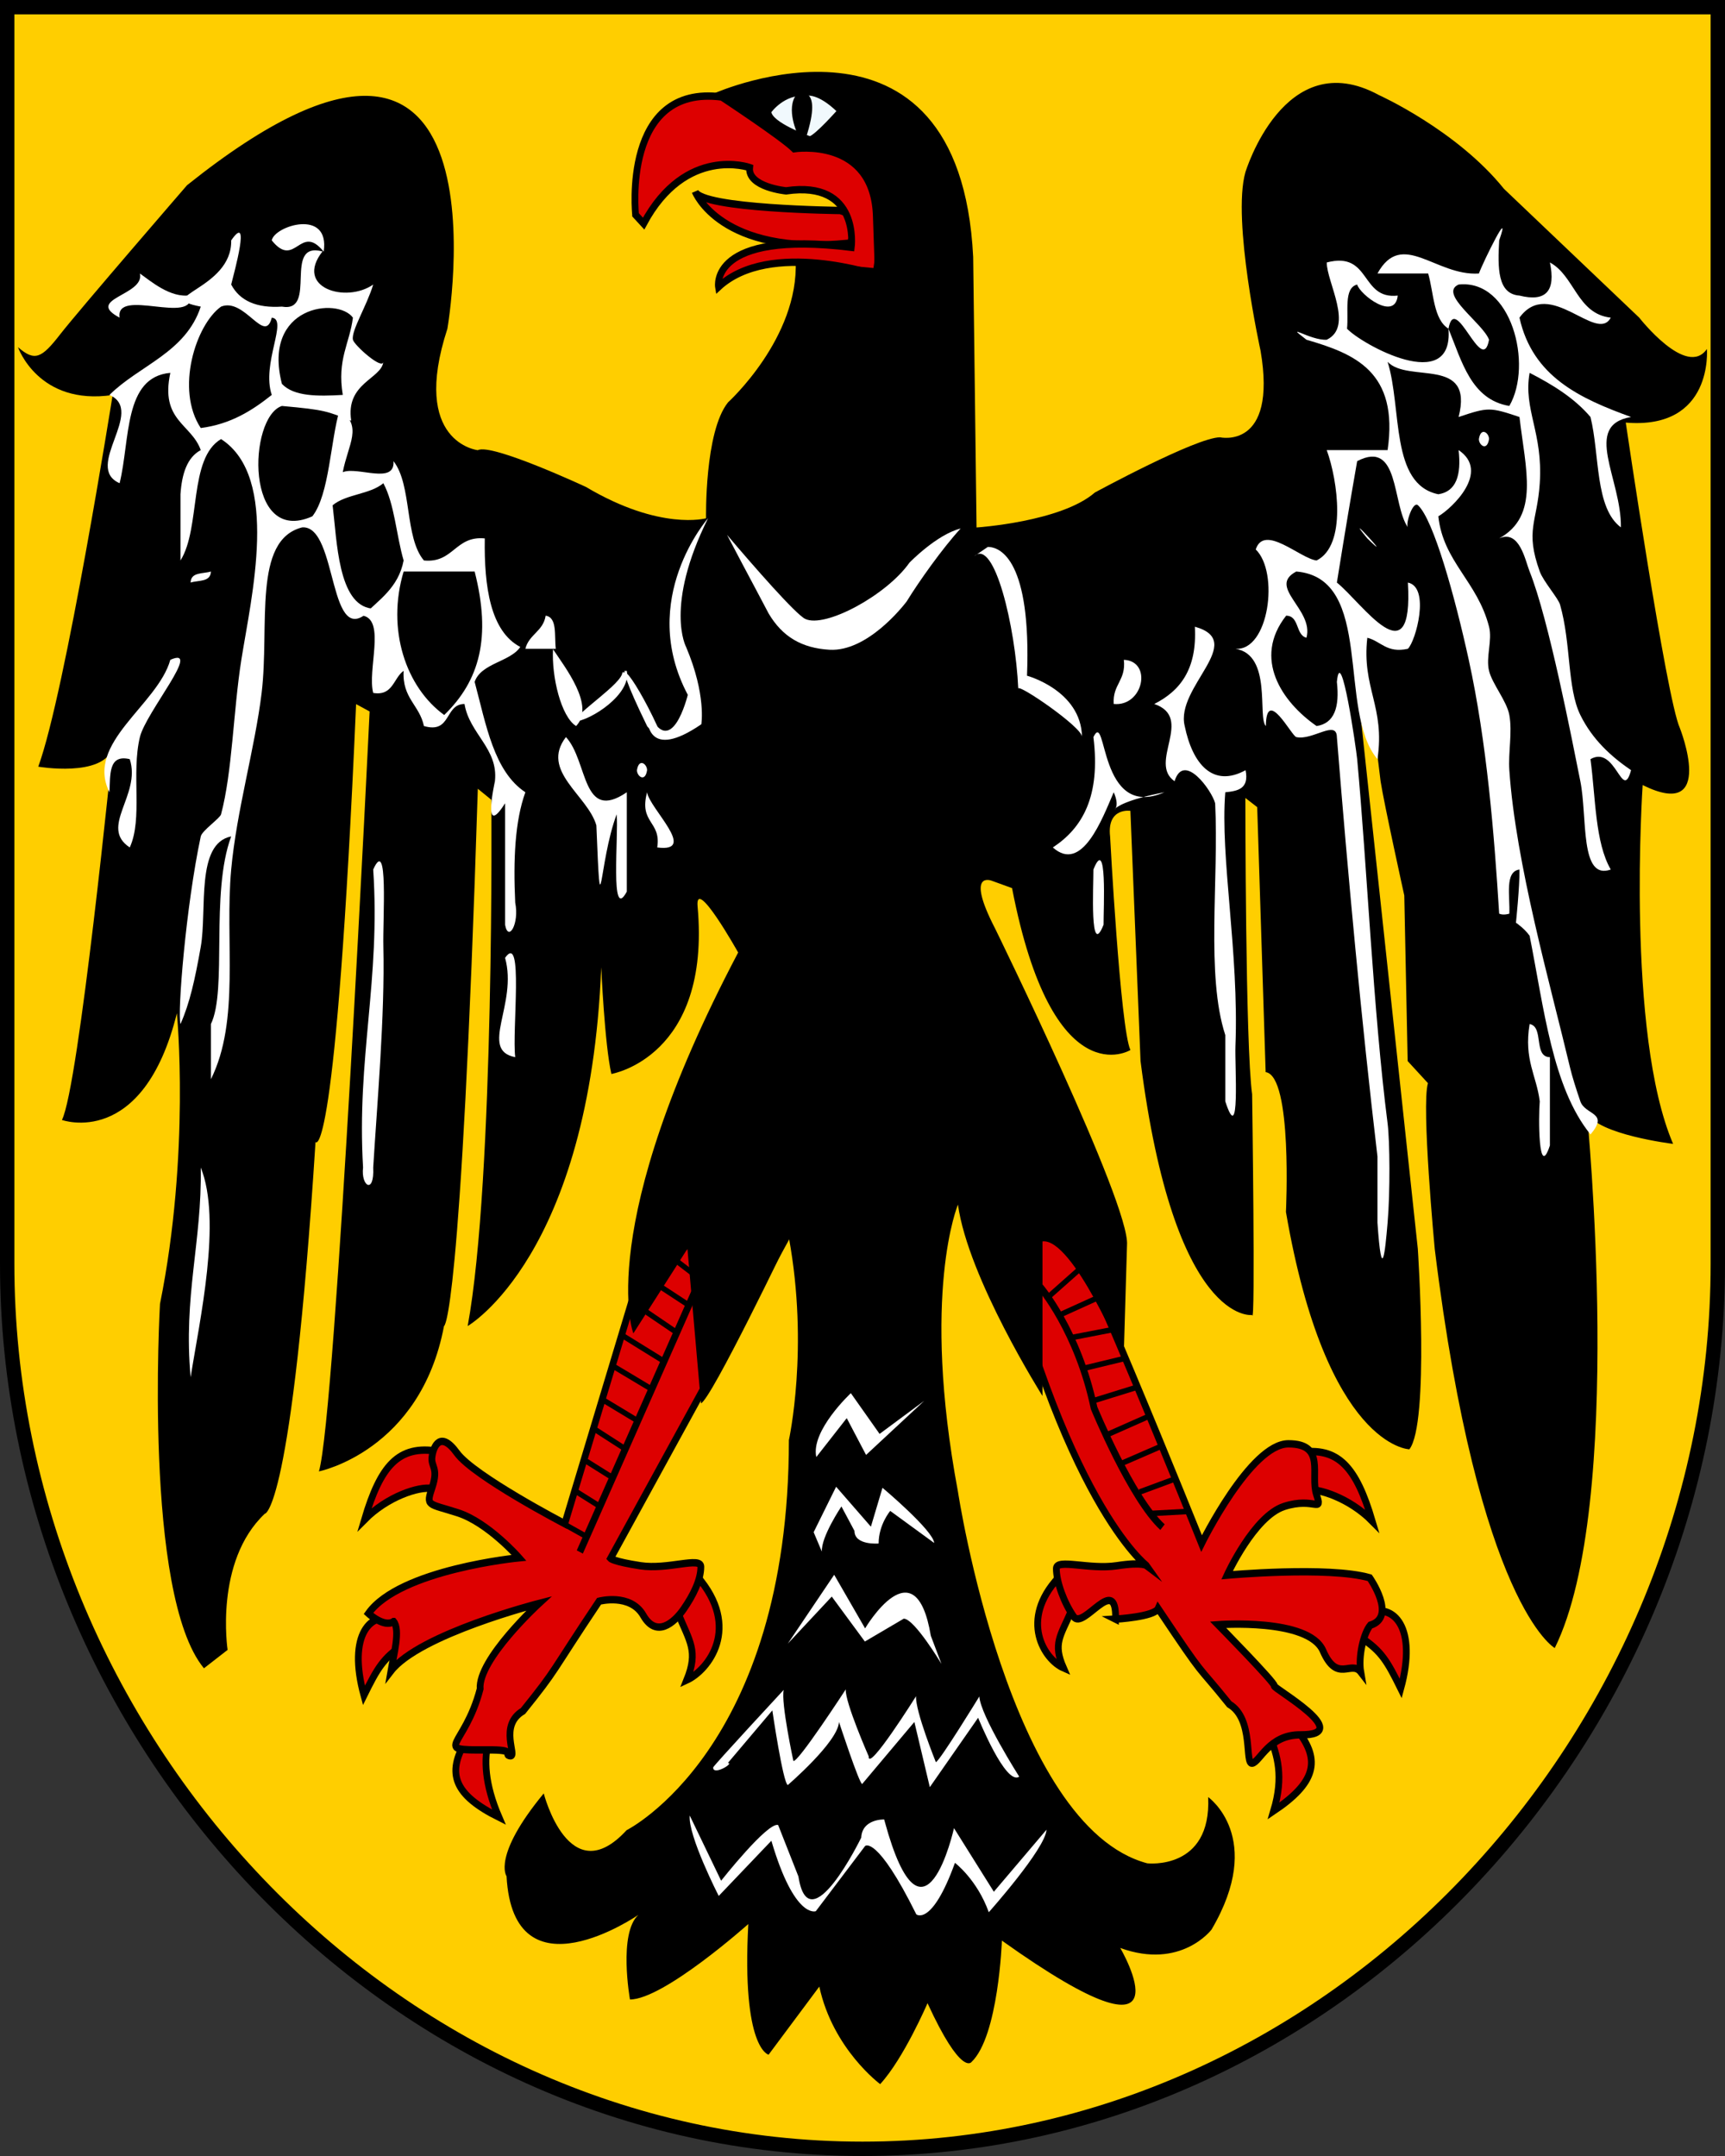 <svg xmlns="http://www.w3.org/2000/svg" width="480" height="600"><rect width="100%" height="100%" fill="#333333" stroke="none"/><path d="M2 2v349.747c0 131.336 106.557 246.254 238 246.254 131.443 0 238-114.918 238-246.254V2H2z" style="fill:#ffce00;fill-opacity:1;stroke:#000;stroke-width:3.998;stroke-opacity:1"/><path style="fill:#d00;fill-opacity:1;stroke:#000;stroke-width:2" d="M262.36 64.042s-41.154-.407-42.936-5.153c0 0 7.434 17.611 45.402 14.052.001 0 7.62-5.933-2.466-8.899z" transform="matrix(.941 0 0 1.024 -13.046 -6.998)"/><path style="fill:#d00;fill-opacity:1;stroke:#000;stroke-width:2" d="M201.813 65.229s-4.152-35.596 25.512-32.036c0 0 17.76 10.746 21.391 14.052 0 0 23.697-3.373 24.289 18.578l.594 15.925s-31.992-9.977-47.273 3.06c0 0-2.84-15.518 39.281-10.772 0 0 2.652-18.298-19.297-15.332 0 0-11.365-1-10.773-6.339 0 0-18.891-6.119-31.35 15.238l-2.374-2.374z" transform="matrix(.941 0 0 1.024 -13.046 -6.998)"/><path d="M220.034 435.264c13.146 13.902 3.262 25.461-3.074 28.143 3.445-7.912.889-10.35-2.668-18.313M158.403 479.639c-1.533 5.381-1.203 12.063 2.988 21.045-13.17-6.043-15.627-11.834-9.699-20.797M133.04 453.891c-5.854 3.592-7.553 6.26-11.559 13.709-4.922-16.484 1.939-23.369 9.986-20.459M141.612 411.361c-3.916-.604-13.234 2.213-19.949 8.451 4.695-14.547 9.984-20.369 21.738-18.559" style="fill:#d00;fill-opacity:1;stroke:#000;stroke-width:2;stroke-miterlimit:9" transform="matrix(.941 0 0 1.024 -13.046 -6.998)"/><path d="M130.264 447.518c-2.797 1.791-7.453-2.199-7.453-2.199 9.332-12 44.531-15.121 44.531-15.121s-9.121-9.576-18.094-12.232c-8.971-2.658-9.471-1.658-7.557-6.986 1.914-5.328-.463-5.477-.078-8.223.385-2.746 2.416-7.328 7.373-1.035 4.959 6.289 31.883 19.205 31.883 19.205l21.674-66.1 60.973-40.433-69.105 115.966s.85.881 8.867 2.004c8.02 1.123 17.832-2.529 17.832.252 0 3.609-2.258 7.781-5.125 11.578-2.867 3.797-8.074 7.805-11.887 1.672-3.813-6.131-13.082-3.867-13.082-3.867-14.771 20.293-12.059 17.9-22.502 29.836-7.334 4-1.5 12.498-3.791 12.178-2.291-.322 2.402-1.693-6.955-1.605-16.588.094-6.52-.426-1.922-16.572-.666-8 17.379-23.229 17.379-23.229s-35.352 8.326-43.764 18.344c.77-4.125 2.856-11.183.803-13.433z" style="fill:#d00;fill-opacity:1;stroke:#000;stroke-width:2;stroke-miterlimit:9" transform="matrix(.941 0 0 1.024 -13.046 -6.998)"/><path style="fill:none;stroke:#000;stroke-width:1.5" d="m213.637 349.326 7.838 5.518M183.51 411.766l7.836 4.517M189.542 395.156l9.335 5.52M195.075 378.043l11.836 6.52M205.104 363.436l8.838 5.517M187.274 403.961l7.838 4.518M197.84 369.74l12.336 7.02M209.374 356.629l8.335 5.017M192.307 387.352l10.836 6.017M180.743 421.072l6.836 3.518" transform="matrix(.941 0 0 1.024 -13.046 -6.998)"/><path style="fill:none;stroke:#000;stroke-width:2" d="m185.319 428.619 38.029-79.121" transform="matrix(.941 0 0 1.024 -13.046 -6.998)"/><path d="M330.543 444.861c-3.104 6.605-5.363 8.613-2.225 15.232-5.672-2.285-13.082-12.998-1.477-24.469M397.567 477.152c6.982 8.168 5.254 14.217-7.074 21.83 3.059-9.43 1.064-15.102-1.117-20.252M418.092 445.262c8.047-2.91 14.908 3.975 9.986 20.459-4.006-7.449-5.705-10.117-11.559-13.709M397.897 401.645c11.756-1.811 17.043 4.012 21.74 18.559-6.715-6.238-16.033-9.055-19.951-8.451" style="fill:#d00;fill-opacity:1;stroke:#000;stroke-width:2;stroke-miterlimit:9" transform="matrix(.941 0 0 1.024 -13.046 -6.998)"/><path d="M343.745 446.865c.326-12.783-9.52 3.125-12.387-.672-2.867-3.797-5.125-9.469-5.125-13.078 0-2.781 9.813.371 17.832-.752 8.018-1.123 8.867-.004 8.867-.004s-24.881-17.232-45.391-98.159c-7.645-30.166 8.695-12.02 15.346-5.368 6.652 6.651 46.289 97.49 46.289 97.49s14.502-27.102 25.678-27.102c11.178 0 6.383 8.43 8.297 13.758 1.914 5.328-.559.602-9.531 3.258-8.971 2.656-16.9 18.684-16.9 18.684s29.986-2.5 42.182.717c0 0 8.15 10.641.176 12.881-2.053 2.25-3.596 8.592-2.828 12.713-2.803-3.338-6.934 3.164-11.172-5.781-4.24-8.943-31.02-7.064-31.02-7.064s17.182 16.074 16.629 16.629c-.555.555 24.348 13.396 7.76 13.303-9.357-.088-12.012 7.385-14.303 7.707-2.291.32.572-12.021-6.76-16.021-10.445-11.936-6.285-5.711-21.059-26.004-1.102 2.264-12.58 2.865-12.58 2.865z" style="fill:#d00;fill-opacity:1;stroke:#000;stroke-width:2;stroke-miterlimit:9" transform="matrix(.941 0 0 1.024 -13.046 -6.998)"/><path style="fill:none;stroke:#000;stroke-width:1.5" d="m333.823 351.17-9.836 8.018M364.952 417.609l-10.336.518M356.918 400l-11.335 4.52M349.887 383.887l-12.338 3.519M342.356 368.279l-11.338 2.018M361.186 408.805l-10.338 3.517M346.12 376.084l-11.334 2.52M338.588 359.473l-10.838 4.517M353.655 391.695l-12.338 5.018" transform="matrix(.941 0 0 1.024 -13.046 -6.998)"/><path d="M321.432 356.598s11.172 11.908 15.955 32.883c0 0 11.041 24.656 20.24 32.385" style="fill:none;stroke:#000;stroke-width:2" transform="matrix(.941 0 0 1.024 -13.046 -6.998)"/><path d="M194.116 252.278c3.763 41.99-23.993 46.598-23.993 46.598-1.881-8.193-2.822-29.7-2.822-29.7-3.227 80.397-37.165 99.853-37.165 99.853 7.527-40.965 6.586-146.45 6.586-146.45l-3.763-3.073c-4.705 149.523-9.409 149.523-9.409 149.523-6.586 34.82-34.812 40.453-34.812 40.453C93.442 394.12 102.85 198 102.85 198l-3.764-2.048c-5.645 130.065-11.29 121.872-11.29 121.872C81.21 421.26 73.684 421.26 73.684 421.26c-14.113 13.313-10.35 37.893-10.35 37.893l-6.586 5.12c-16.936-20.482-12.231-101.389-12.231-101.389 8.468-41.989 4.704-80.906 4.704-80.906-9.409 37.893-31.99 29.7-31.99 29.7 4.705-9.217 14.113-103.437 14.113-103.437-2.822 8.193-20.699 5.12-20.699 5.12 7.527-20.482 20.7-103.437 20.7-103.437C10.644 112.996 5 96.61 5 96.61c4.704 4.097 6.586 3.073 11.76-3.584 5.176-6.657 35.284-41.477 35.284-41.477 92.205-73.738 72.447 39.94 72.447 39.94-10.35 31.749 8.468 33.797 8.468 33.797 3.763-2.048 30.108 10.241 30.108 10.241 20.7 12.29 33.4 8.705 33.4 8.705s-.47-24.067 6.117-32.26c0 0 19.758-17.922 18.817-39.429l21.64 2.049s7.057-37.381-23.051-33.285c0 0-16.466-15.362-21.17-15.362 0 0 68.213-30.212 71.977 45.574l.94 75.274s23.523-1.536 32.931-9.73c0 0 28.227-15.361 34.813-15.361 0 0 15.995 3.584 11.29-24.068 0 0-7.997-36.356-4.234-49.67 0 0 10.82-35.844 37.165-21.507 0 0 21.64 9.73 34.812 26.116l37.635 35.844s13.172 16.898 18.818 8.705c0 0 1.881 22.531-22.581 20.483 0 0 11.29 76.81 15.054 85.003 0 0 10.35 26.115-10.35 15.874 0 0-4.704 69.129 8.468 99.853 0 0-21.17-2.56-23.992-8.705 0 0 10.82 109.07-8.939 149.01 0 0-21.17-11.777-33.4-111.118 0 0-3.764-39.94-1.883-46.086l-5.645-6.144-.94-46.086s-5.646-25.603-6.587-31.748l-3.763-30.724-2.823 3.072 16.936 157.716s3.293 48.647-2.352 55.815c0 0-23.052-.512-34.342-66.056 0 0 1.881-37.893-5.646-38.917l-2.352-73.737-3.293-2.56s0 69.128 1.882 82.442c0 0 .94 65.544 0 61.448 0 0-21.64 3.072-31.049-70.665l-2.822-69.641s-6.587-1.024-5.646 7.169c0 0 2.823 53.255 5.646 59.4 0 0-21.64 13.313-32.931-45.062l-5.645-2.049s-7.527-3.072.94 13.314c0 0 37.636 76.81 36.695 88.075l-.941 31.748s-14.113-33.796-22.581-32.772v43.014s-20.7-32.773-23.522-53.255c0 0-10.35 24.579 0 79.882 0 0 14.113 93.196 52.689 103.437 0 0 17.877 2.048 16.936-18.434 0 0 15.994 11.265.94 36.869 0 0-8.467 11.265-25.403 5.12 0 0 21.64 36.869-32.93-2.048 0 0-.942 26.627-8.469 33.796 0 0-2.822 4.097-12.23-16.386 0 0-6.587 15.362-13.173 22.531 0 0-13.172-9.73-16.936-27.14l-14.113 18.947s-7.527-1.536-5.645-36.357c0 0-23.522 20.995-32.93 20.995 0 0-3.294-18.434 2.351-23.555 0 0-34.812 24.067-36.694-10.753 0 0-4.09-5.551 10.35-23.043 0 0 7.056 27.651 23.051 10.241 0 0 45.162-22.53 45.162-108.558 0 0 5.646-25.603 0-56.327 0 0-21.64 45.062-24.462 46.086l-3.764-43.014-15.054 23.555s-11.29-29.187 29.167-105.997c0-.001-12.077-21.57-11.29-12.802z"/><path d="M241.481 37.159s4.078-5.364 10.879-4.752c0 0 3.4-.918 9.521 4.59 0 0-6.461 6.733-8.5 7.344 0 0-11.9-3.816-11.9-7.182z" style="fill:#f1f9fd;stroke:#000;stroke-width:.949" transform="matrix(.941 0 0 1.024 -13.046 -6.998)"/><path d="M224.242 38.413c5.12-15.67-2.558-12.223-2.558-12.223-3.199 4.075.32 11.283.32 11.283l2.238.94z"/><path style="fill:#fff" d="M109.583 75.235c-6.969-7.962-8.387 4.895-15.354-3.068.707-3.919 17.279-8.814 15.354 3.068zM55.233 81.167c3.05 1.949 9.027 6.794 14.924 5.896 1.352 8.351-22.275-2.249-20.924 6.102-10.549-5.135 7.526-6.043 6-11.998zM451.184 126.161c.57-3.405 3.008-1.666 2.998 0-.568 3.405-3.008 1.666-2.998 0zM70.231 165.156c.082-2.917 3.672-2.328 6-3-.084 2.918-3.671 2.328-6 3zM175.217 174.155c3.516.484 2.531 5.469 3 8.999h-8.998c1.059-3.94 5.281-4.718 5.998-8.999zM367.194 177.155c15.627 4.019-5.848 16.43-3 26.997 2.303 10.295 8.301 16.875 17.998 11.999 1.104 5.102-2.34 5.659-6 5.999-1.566 17.692 4.09 43.473 3 68.991-.225 5.266 1.494 27.816-3 14.999v-17.998c-5.764-16.233-1.879-42.114-2.998-62.992-.957-3.473-9.285-14.129-12-5.999-7.943-5.045 5.912-17.214-5.998-20.998 7.498-3.501 12.703-9.294 11.998-20.998zM346.196 186.153c8.521.359 5.766 12.792-2.998 11.999-.381-5.381 3.672-6.327 2.998-11.999zM177.395 183.262c3.441 4.842 12.6 15.389 6.822 20.889-4.449-2.549-7.271-13.44-6.822-20.889z" transform="matrix(.941 0 0 1.024 -13.046 -6.998)"/><path style="fill:#fff" d="M197.897 189.57c2 0-.682-.417 1.318-.417 1.4 6.401-10.799 13.537-15.512 13.822.571-2.429 14.204-10.395 14.194-13.405zM181.217 207.151c6.586 6.512 4.639 23.341 17.998 14.998v26.997c-5.023 8.64-2.387-15.327-3-20.998-5.371 13.155-4.625 33.817-6 3-2.57-8.214-16.693-14.8-8.998-23.997zM202.215 216.15c.57-3.405 3.008-1.666 2.998 0-.57 3.405-3.007 1.665-2.998 0zM124.225 243.146c4.539-9.311 2.797 13.211 2.998 20.996.484 18.599-1.863 42.832-2.998 59.993.381 7.421-3.672 5.101-3 0-1.918-29.912 5.184-50.807 3-80.989zM337.198 243.146c4.133-9.548 2.969 10.599 3 14.998-4.133 9.547-2.969-10.599-3-14.998zM163.219 267.143c5.559-7.289 2.023 19.773 3 26.997-10.828-1.919.815-14.384-3-26.997zM466.182 285.141c4.32.679 1.045 8.953 5.998 8.999v23.997c-3.453 9.705-3.395-8.056-2.998-11.998-.957-7.043-4.74-11.26-3-20.998zM73.231 324.136c6.308 14.391-.349 41.585-3 56.993-2.195-22.193 3.358-36.638 3-56.993z" transform="matrix(.941 0 0 1.024 -13.046 -6.998)"/><path style="fill:#fff" d="M82.229 72.167c5.873-7.809.926 8.557 0 11.999 2.551 4.449 7.549 6.449 14.998 5.999 10.766 1.766.082-17.916 12-14.998-8.438 9.915 6.977 14.151 14.998 8.999-1.93 5.868-6.545 12.544-6 14.998.318 1.429 8.725 8.353 8.998 5.999-.541 4.647-11.254 5.748-9.498 15.998-7.205-2.543-7.443-2.927-20.498-4-10.027 3.033-11.012 38.198 9 29.996 5.066-5.931 5.363-20.702 8.086-28.978 6.979 4.499 2.49 9.315.912 16.979 4.359-1.641 15.504 3.505 14.998-3 5.523 6.475 3.232 20.765 9 26.997 8.781.783 9.215-6.782 17.996-5.999-.225 13.224 1.715 25.283 10.5 29.496-2.938 4.063-11.611 4.387-13.498 9.499 3.389 11.609 5.672 24.324 14.998 29.996-3.107 7.892-3.59 18.408-3 29.996 1.27 5.77-2.057 10.828-3 6v-32.997c-6.932 10.067-3.018-5.84-3-5.999 1.064-8.868-7.523-12.839-8.998-20.998-5.961.039-3.814 8.184-11.998 6-1.287-5.712-6.463-7.536-6-14.999-3.051 1.949-3.102 6.897-8.998 6-1.785-6.214 3.707-19.706-3-20.998 4.686-4.313 10.439-7.557 11.998-14.998-2.172-6.826-2.674-15.323-6-20.997-3.939 3.058-11.057 2.941-14.998 5.999 1.293 9.707 1.604 27.012 11.551 28.064-13.098 12.898-9.736-22.731-20.549-22.065-14.742 3.426-9.596 26.737-11.998 44.995-1.971 14.969-7.41 32.028-9 47.994-1.934 19.424 2.691 40.994-5.998 56.992v-14.998c4.902-9.225-.252-35.471 5.998-50.993-10.57 1.93-7.08 20.037-8.998 29.995-1.73 8.986-3.277 15.381-6 20.998-.954-2.83 1.604-32.067 6-50.993.363-1.566 5.685-4.917 5.998-6 3.352-11.571 3.604-28.012 6-41.995 2.895-16.875 11.51-49.632-6-59.992-9.712 5.284-5.91 24.085-11.998 32.996v-17.998c.412-5.587 1.974-10.025 6-11.999-2.794-7.205-12.056-7.942-9-20.998-13.866 1.132-11.833 18.163-14.998 29.997-10.823-4.38 7.824-19.617-3-23.997 8.9-8.098 22.517-11.479 26.997-23.997-14.828-2.629 9.323-4.625 8.999-17.995zm35.996 20.998c-4.504-5.674-26.922-3.266-20.998 17.998 3.545 3.454 10.604 3.396 17.998 3-1.738-9.739 2.043-13.955 3-20.998zm-38.996-2.999c-7.477 4.912-13.559 22.502-5.998 32.996 8.927-1.071 15.218-4.778 20.998-8.999-3.141-8.485 4.949-20.578 0-20.998-2.076 7.49-8.002-5.567-15-2.999zm65.992 110.986c10.48-9.349 13.977-21.072 9-38.995h-20.998c-5.131 15.755.686 31.461 11.998 38.995zM462.139 257.611c.264.165.514.342.766.517-.121-.205-.453-.358-.766-.517z" transform="matrix(.941 0 0 1.024 -13.046 -6.998)"/><path style="fill:#fff" d="M463.182 243.146c-4.441.557-2.75 7.249-3 11.999.029-.003-1.719.526-3 0-1.465-21.618-3.656-46.549-8.998-68.992-4.121-17.308-10.434-38.109-14.998-41.995-1.512-1.286-3.758 4.996-3 5.999-4.742-6.286-2.408-24.019-14.998-17.998-1.984 10.451-3.303 17.568-6 32.996 7.514 5.547 22.691 26.519 20.998 0 6.676 1.261 2.348 15.916 0 17.998-6.27 1.271-7.943-2.056-11.998-3-1.691 13.69 5.316 18.681 3 32.996-11.988-13.008-.783-49.211-23.998-50.993-8.738 4.206 5.318 10.334 3 17.998-3.258-.742-2.035-5.964-6-6-9.98 11.655-1.217 23.495 9 29.997 5.275-.723 6.838-5.161 5.998-11.999 1.154-10.945 5.73 18.314 6 20.997 2.895 28.724 4.725 68.286 8.998 98.987.66 4.733.783 18.604 0 26.997-.74 7.949-1.717 17.06-2.998 0v-17.997c-4.775-37.221-8.631-75.36-12-113.986-.088-4.82-7.213.99-11.998 0-1.406-.291-8.883-13.885-8.998-3-2.561-2.26 1.961-19.362-9-20.998 9.865.693 13.012-20.754 6-26.997 2.535-7.067 13.158 2.494 17.998 3 8.971-4.127 6.262-21.718 3-29.996h17.996c3.369-21.366-9.795-26.2-23.996-29.996-7.049-4.997 1.096.271 6 0 8.078-3.547-.014-15.64 0-20.998 13.154-3.156 9.852 10.145 20.996 8.999-.824 7.075-11.174-.276-11.998-3-4.07.928-2.488 7.51-3 11.998 4.188 4.152 31.609 18.229 29.996 0 4.002 8.998 6.734 19.264 17.998 20.998 7.066-11.188.633-34.538-14.998-32.996-6.096 2.479 7.205 10.508 8.998 14.998-2.029 10.215-9.967-13.215-11.998-3-4.457-2.541-4.34-9.657-5.998-14.998h-14.998c7.242-12.094 17.242.769 29.996 0 1.318-3.31 9.783-19.023 5.998-8.999-.441 7.44-.559 14.557 6 14.999 7.795 1.795 10.793-1.205 8.998-8.999 7.363 3.635 8.021 13.977 17.998 14.998-4.178 7.161-18.121-11.203-26.996 0 3.885 16.112 18.004 21.991 32.996 26.997-14.475 2.278-2.818 16.769-3 29.996-7.736-5.262-6.232-19.764-8.998-29.996-4.809-5.191-11.211-8.787-17.998-11.999-1.92 9.978 3.986 16.171 3 29.997-.76 10.636-4.414 12.751 0 23.997 1.045 2.665 5.451 7.247 5.998 8.999 3.299 10.572 2.078 22.664 6 29.997 3.58 6.696 9.148 11.322 14.998 14.998-2.609 8.859-4.49-6.96-11.998-3 1.525 10.473 1.348 22.648 5.998 29.997-9.217 3.06-6.863-14.228-8.998-23.997-2.451-11.214-9.367-44.121-14.998-56.993-1.301-2.971-2.961-11.484-9-8.999 12.01-6.115 7.785-18.775 6-32.996-8.781-2.695-9.217-2.695-17.998 0 4.615-16.614-14.918-9.078-20.998-14.998 4.307 12.693.705 33.292 14.998 35.996 5.277-.723 6.838-5.161 6-11.999 9.477 5.86-1.916 15.798-6 17.998 1.477 12.391 11.549 17.666 14.998 29.997 1.041 3.713-1 8.273 0 11.998.961 3.575 5.25 8.208 6 11.999.938 4.737-.359 10.17 0 14.998 1.891 25.423 12.148 58.333 17.998 80.989.572 2.22 1.803 5.807 3 9 1.436 3.834 8.68 2.908 3 8.998-11.254-12.744-13.742-34.254-17.998-53.993-.922-1.175-2.039-2.156-3.277-3.016-.121-.205-.453-.358-.766-.517 0 0 1.121-9.77 1.043-14.465z" transform="matrix(.941 0 0 1.024 -13.046 -6.998)"/><path style="fill:#fff" d="M418.188 153.158c-8.188-9.125 9.125 8.187 0 0zM64.232 186.153c9.603-3.903-7.234 14.263-8.999 20.998-2.593 9.895.907 22.161-3 29.996-9.162-5.545 3.462-14.251 0-23.997-6.401-1.401-5.713 4.286-5.999 8.999-7.297-13.395 14.242-23.68 17.998-35.996zM205.213 204.151c-12.52-23.581-4.082-14.167 3 0 2.016 4.03-2.597.756-3 0zM343.198 222.149c-3.434 7.353-9.432 22.063-17.998 14.998 8.721-5.276 14.164-13.832 11.998-29.996 4.109-7.815 1.355 22.828 20.998 14.998-22.742 4.055-11.162 7.943-14.998 0zM205.213 222.149c.668 4.39 15.203 16.458 3 14.998 1.229-7.227-5.478-6.52-3-14.998zM282.784 159.768c-6.762 8.833-24.922 17.853-30.807 15.271-2.793-1.227-15.082-14.13-23.119-22.841 2.879 5.059 6.35 11.053 8.797 15.277 2.197 3.794 3.283 5.671 3.5 6.086 4.049 6.294 9.771 9.425 18.012 9.854 11.107.578 21.633-11.706 22.797-13.108 3.582-5.371 10.627-14.509 15.967-19.84-7.083 1.643-15.067 9.214-15.147 9.301z" transform="matrix(.941 0 0 1.024 -13.046 -6.998)"/><path style="fill:#fff" d="M223.25 147.668s-21 22-6 48c0 0-5 19-12 4-.375 3.741.209 13.926 16 4 0 0 1.5-8-4.5-21 0 0-6.5-11 6.5-35zM305.971 155.473c.154 0 .357.005.602.029 3.047.298 12.293 3.481 10.986 34.971 0 0 15.971 3.966 16.264 16.596-.063-2.685-18.922-14.518-18.852-13.096-.826-16.863-7.08-40.934-13-36M243.965 502.812l6 14c3.143 18.572 18.572-10.572 18.572-10.572.285-5.144 6.785-4.928 6.785-4.928.061.209.121.416.182.62 11.525 38.767 20.461 1.736 20.461 1.736l11.787 17.286 15.57-16.857c-.285 5.143-17.07 22.429-17.07 22.429-3.43-8.857-10-13.429-10-13.429-6.857 17.429-11.43 14-11.43 14-11.713-21.715-15.143-18.571-15.143-18.571l-14.572 17.714s-6.285 2.286-13.143-19.143l-15.57 15s-9.143-16.43-8.572-21.857l9.285 17.715c.001-.001 13.716-16 16.858-15.143zM224.752 487.17c.012-.404 20.855-21.071 20.855-21.071-.857 3.429 2.857 19.285 2.857 19.285 1.143.856 15.5-19.428 15.5-19.428-.285 3.429 6.787 18.214 6.787 18.214-.285 4.571 14-16.357 14-16.357-.285 4 5.855 17.929 5.855 17.929 1.143-.286 12.857-17.857 12.857-17.857.287 5.143 11.787 21.786 11.787 21.786-4 2.571-12.145-16-12.145-16l-14.285 18.857-4.57-17.715-15.43 16.857c-.855 0-6.857-16.857-6.857-16.857-.285 5.429-15.143 17.144-15.143 17.144-1.428-.571-4.57-20.286-4.57-20.286l-13.145 14.286c2.003-.001-4.425 3.57-4.353 1.213zM256.895 428.526c-.287-4 5.785-12.285 5.785-12.285l3.857 6.643c0 4 7.143 3.429 7.143 3.429 0-5.143 3.43-8.857 3.43-8.857l13 8.715c-.285-3.428-15.287-15-15.287-15l-3.428 10.571-10.285-10.857-6.645 12.357 2.43 5.284zM255.252 402.813l9-10.571 5.713 10 17.215-14.715-13.215 9-8.5-11.071c0-.001-11.927 10.214-10.213 17.357zM246.823 453.526l13.715-18.714 9.143 14.571s14.857-23.143 19.43 2l3.143 7.643s-8-12.285-11.143-12.285l-11.5 6.214-9.787-12.214-13.001 12.785z" transform="matrix(.941 0 0 1.024 -13.046 -6.998)"/></svg>